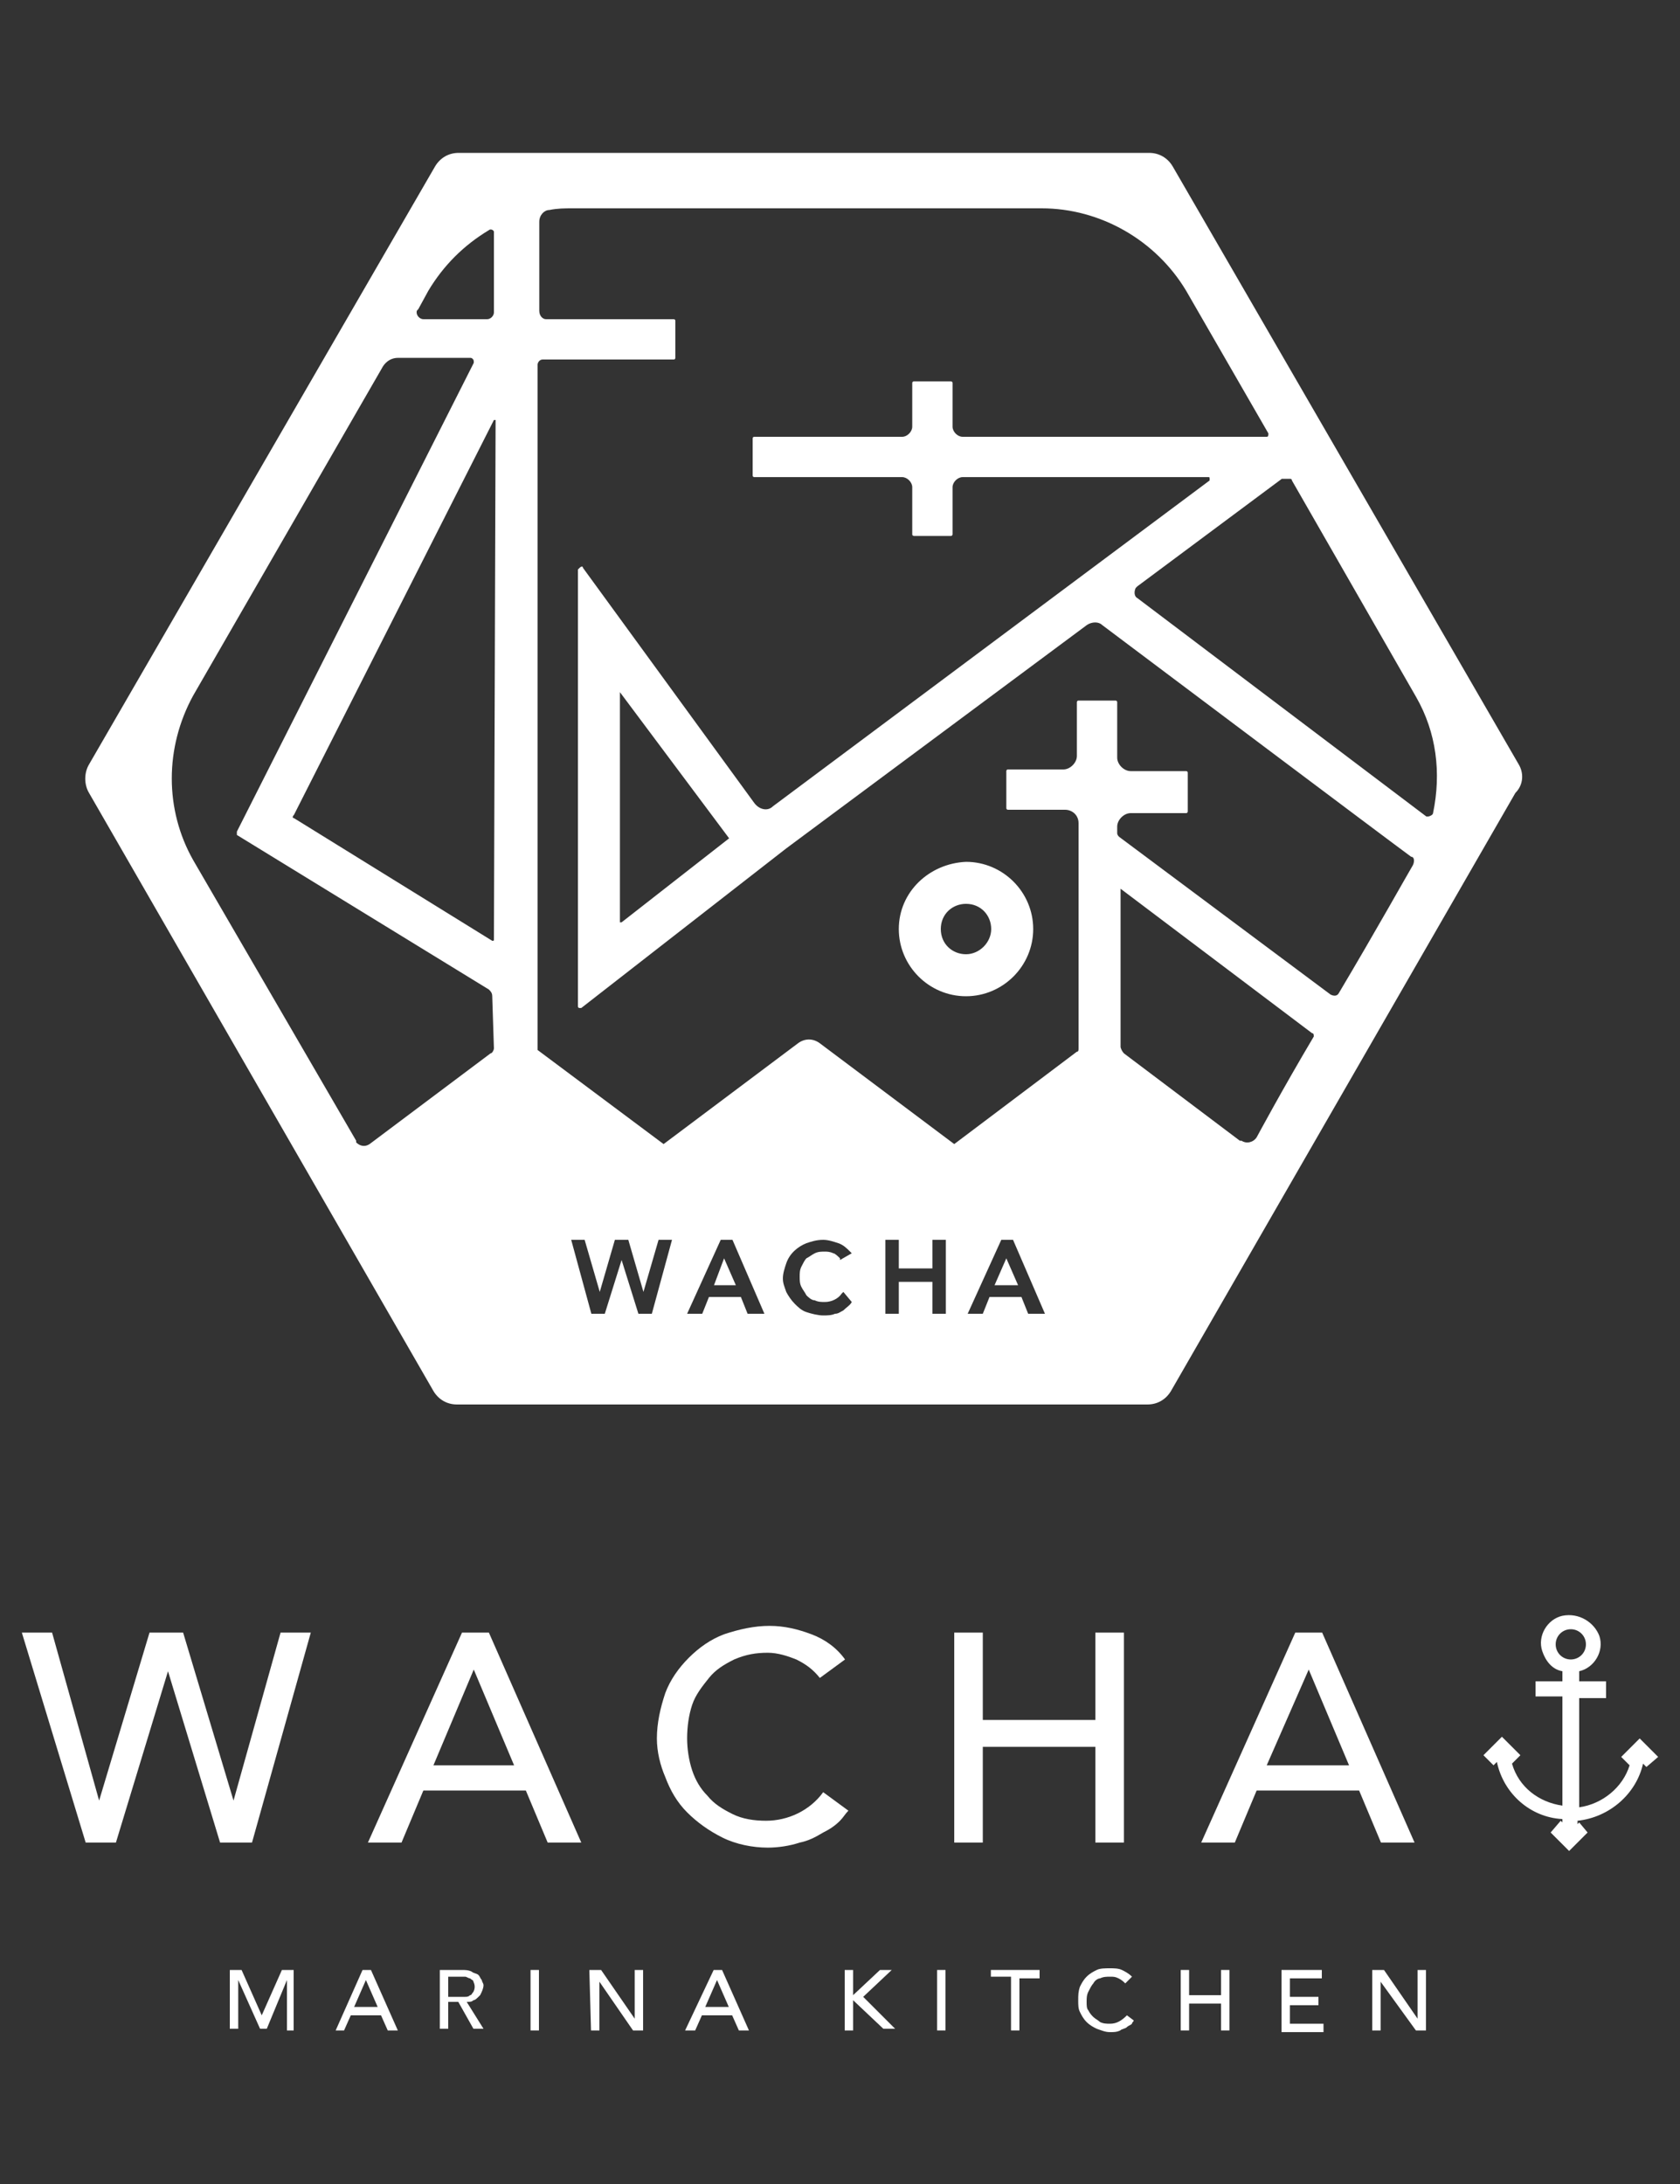 <?xml version="1.0" encoding="utf-8"?>
<!-- Generator: Adobe Illustrator 23.0.6, SVG Export Plug-In . SVG Version: 6.00 Build 0)  -->
<svg version="1.1" id="グループ_1309" xmlns="http://www.w3.org/2000/svg" xmlns:xlink="http://www.w3.org/1999/xlink" x="0px"
	 y="0px" viewBox="0 0 100 130" style="enable-background:new 0 0 100 130;" xml:space="preserve">
<rect x="0" y="0" width="100" height="130" fill="#333333" stroke="none"/>
<style type="text/css">
	.st0{fill:#FFFFFF;}
</style>
<g id="グループ_1308" transform="translate(0 87.078)">
	<g id="グループ_1307" transform="translate(12.38 20.982)">
		<path id="パス_4201" class="st0" d="M1.3,9.2H2l1.2,2.7l0,0l1.2-2.7h0.7v3.6H4.7v-3l0,0l-1.2,2.9H3.1L1.8,9.8l0,0v2.9H1.3V9.2z"
			/>
		<path id="パス_4202" class="st0" d="M9.2,9.2h0.5l1.6,3.6h-0.6l-0.4-0.9H8.5l-0.4,0.9H7.6L9.2,9.2z M10.1,11.4L9.4,9.8l0,0
			l-0.7,1.6C8.7,11.4,10.1,11.4,10.1,11.4z"/>
		<path id="パス_4203" class="st0" d="M13.8,9.2h1.3c0.2,0,0.4,0,0.6,0.1c0.1,0.1,0.3,0.1,0.4,0.2c0.1,0.1,0.1,0.2,0.2,0.3
			c0,0.1,0.1,0.2,0.1,0.3c0,0.2-0.1,0.4-0.2,0.6C16,10.9,15.9,11,15.8,11c-0.1,0.1-0.2,0.1-0.4,0.1l1,1.6h-0.6l-0.9-1.6h-0.6v1.6
			h-0.5L13.8,9.2z M14.3,10.8H15c0.1,0,0.2,0,0.3,0s0.2,0,0.3-0.1c0.1,0,0.1-0.1,0.2-0.2c0.1-0.2,0.1-0.4,0-0.6
			c0-0.1-0.1-0.1-0.2-0.2c-0.1,0-0.2-0.1-0.3-0.1s-0.2,0-0.3,0h-0.7V10.8z"/>
		<rect id="長方形_396" x="19.2" y="9.2" class="st0" width="0.5" height="3.6"/>
		<path id="パス_4204" class="st0" d="M22.7,9.2h0.7l2,2.9l0,0V9.2h0.5v3.6h-0.6l-2-2.9l0,0v2.9h-0.5L22.7,9.2z"/>
		<path id="パス_4205" class="st0" d="M30.1,9.2h0.5l1.6,3.6h-0.6l-0.4-0.9h-1.8L29,12.8h-0.6L30.1,9.2z M31,11.4l-0.7-1.6l0,0
			l-0.7,1.6H31z"/>
		<path id="パス_4206" class="st0" d="M37.9,9.2h0.5v1.5l0,0L40,9.2h0.7L39,10.8l1.9,1.9h-0.7L38.4,11l0,0v1.8h-0.5V9.2z"/>
		<rect id="長方形_397" x="43.4" y="9.2" class="st0" width="0.5" height="3.6"/>
		<path id="パス_4207" class="st0" d="M47.8,9.6h-1.2V9.2h2.9v0.5h-1.2v3.1h-0.5V9.6z"/>
		<path id="パス_4208" class="st0" d="M54.6,10c-0.1-0.1-0.2-0.2-0.4-0.3s-0.3-0.1-0.5-0.1s-0.4,0-0.6,0.1c-0.1,0-0.3,0.1-0.4,0.3
			c-0.1,0.1-0.2,0.3-0.3,0.5s-0.1,0.4-0.1,0.6c0,0.2,0,0.4,0.1,0.5c0.1,0.2,0.2,0.3,0.3,0.4c0.1,0.1,0.3,0.2,0.4,0.3
			c0.2,0.1,0.4,0.1,0.6,0.1c0.4,0,0.7-0.2,1-0.5l0.4,0.3c0,0.1-0.1,0.1-0.1,0.2c-0.1,0.1-0.2,0.1-0.3,0.2c-0.1,0.1-0.3,0.1-0.4,0.2
			c-0.2,0.1-0.4,0.1-0.6,0.1c-0.3,0-0.5-0.1-0.8-0.2c-0.2-0.1-0.4-0.2-0.6-0.4c-0.2-0.2-0.3-0.4-0.4-0.6c-0.1-0.2-0.1-0.4-0.1-0.7
			s0-0.5,0.1-0.8c0.1-0.2,0.2-0.4,0.4-0.6c0.2-0.2,0.4-0.3,0.6-0.4c0.2-0.1,0.5-0.1,0.8-0.1c0.2,0,0.5,0,0.7,0.1s0.4,0.2,0.6,0.4
			L54.6,10z"/>
		<path id="パス_4209" class="st0" d="M57.9,9.2h0.5v1.5h1.9V9.2h0.5v3.6h-0.5v-1.6h-1.9v1.6h-0.5V9.2z"/>
		<path id="パス_4210" class="st0" d="M63.9,9.2h2.4v0.5h-1.9v1.1h1.7v0.5h-1.7v1.1h2v0.5h-2.5V9.2z"/>
		<path id="パス_4211" class="st0" d="M69.3,9.2H70l2,2.9l0,0V9.2h0.5v3.6h-0.6l-2.1-2.9l0,0v2.9h-0.5V9.2z"/>
	</g>
	<path id="パス_4212" class="st0" d="M1.3,10.1h1.8l2.8,10l0,0l3-10h2l3,10l0,0l2.8-10h1.8L15,22.6h-1.9L10,12.4l0,0L6.9,22.6H5.1
		L1.3,10.1z"/>
	<path id="パス_4213" class="st0" d="M27.5,10.1h1.6l5.5,12.5h-2l-1.3-3.1h-6.1l-1.3,3.1h-2L27.5,10.1z M30.6,18l-2.4-5.7l0,0
		L25.8,18H30.6z"/>
	<path id="パス_4214" class="st0" d="M48.8,12.8c-0.4-0.5-0.8-0.8-1.4-1.1c-0.5-0.2-1.1-0.4-1.7-0.4c-0.7,0-1.3,0.1-2,0.4
		c-0.6,0.3-1.1,0.6-1.5,1.1s-0.8,1-1,1.6s-0.3,1.3-0.3,2c0,0.6,0.1,1.3,0.3,1.9s0.5,1.1,0.9,1.5c0.4,0.5,0.9,0.8,1.5,1.1
		c0.6,0.3,1.3,0.4,2,0.4c1.3,0,2.6-0.6,3.4-1.7l1.5,1.1c-0.2,0.2-0.3,0.4-0.5,0.6c-0.3,0.3-0.6,0.5-1,0.7c-0.5,0.3-0.9,0.5-1.4,0.6
		c-0.6,0.2-1.3,0.3-1.9,0.3c-0.9,0-1.9-0.2-2.7-0.6s-1.5-0.9-2.1-1.5s-1-1.3-1.3-2.1c-0.3-0.7-0.5-1.5-0.5-2.3
		c0-0.9,0.2-1.8,0.5-2.7c0.3-0.8,0.8-1.5,1.4-2.1c0.6-0.6,1.3-1.1,2.1-1.4c0.9-0.3,1.8-0.5,2.7-0.5s1.7,0.2,2.5,0.5s1.5,0.8,2,1.5
		L48.8,12.8z"/>
	<path id="パス_4215" class="st0" d="M56.8,10.1h1.7v5.2h6.7v-5.2h1.7v12.5h-1.7v-5.7h-6.7v5.7h-1.7
		C56.8,22.6,56.8,10.1,56.8,10.1z"/>
	<path id="パス_4216" class="st0" d="M77.1,10.1h1.6l5.5,12.5h-2l-1.3-3.1h-6.1l-1.3,3.1h-2L77.1,10.1z M80.3,18l-2.4-5.7l0,0
		L75.4,18H80.3z"/>
	<path id="パス_4217" class="st0" d="M98.7,17.5l-1.1-1.1l-1.1,1.1L97,18c-0.4,1.3-1.6,2.3-3,2.5V14h1.6v-1H94v-0.6
		c0.9-0.2,1.5-1.2,1.2-2.1C94.9,9.5,94,8.9,93,9.1c-0.9,0.2-1.5,1.2-1.2,2.1c0.2,0.6,0.6,1.1,1.2,1.2V13h-1.6v0.9H93v6.5
		c-1.4-0.2-2.6-1.1-3-2.5l0.5-0.5l-1.1-1.1l-1.1,1.1l0.6,0.6l0.2-0.2c0.4,1.9,2,3.3,3.9,3.4v0.2l-0.1-0.1L92.3,22l1.1,1.1l1.1-1.1
		L94,21.4l-0.1,0.1v-0.2c1.9-0.2,3.5-1.6,3.9-3.4l0.2,0.2L98.7,17.5z M92.6,10.8c0-0.5,0.4-0.9,0.9-0.9s0.9,0.4,0.9,0.9
		s-0.4,0.9-0.9,0.9S92.6,11.3,92.6,10.8L92.6,10.8L92.6,10.8z"/>
</g>
<path id="パス_4218" class="st0" d="M90.4,45.5L69.8,9.9c-0.3-0.5-0.8-0.8-1.4-0.8H27.3c-0.6,0-1.1,0.3-1.4,0.8L5.3,45.5
	C5,46,5,46.7,5.3,47.2l20.5,35.6c0.3,0.5,0.8,0.8,1.4,0.8h41.1c0.6,0,1.1-0.3,1.4-0.8l20.5-35.6C90.7,46.7,90.7,46,90.4,45.5z
	 M29.4,62.4c0,0.1-0.1,0.3-0.2,0.3L22,68.1c-0.3,0.2-0.6,0.1-0.8-0.1c0,0,0,0,0-0.1l-9.7-16.7c-1.7-3-1.7-6.7,0-9.8l11.3-19.6
	c0.2-0.3,0.5-0.5,0.9-0.5H28c0.1,0,0.2,0.1,0.2,0.2v0.1L14.1,49.5c0,0.1,0,0.1,0,0.2l15,9.2c0.1,0.1,0.2,0.2,0.2,0.4L29.4,62.4
	L29.4,62.4z M29.4,55.9c0,0.1,0,0.1-0.1,0.1l0,0l-11.8-7.3c-0.1,0-0.1-0.1,0-0.2L29.4,25c0,0,0,0,0.1,0l0,0L29.4,55.9z M29.4,18.6
	c0,0.2-0.2,0.4-0.4,0.4l0,0h-3.8c-0.2,0-0.4-0.2-0.4-0.4c0-0.1,0-0.1,0.1-0.2l0.6-1.1c0.9-1.5,2.1-2.7,3.6-3.6
	c0.1-0.1,0.3,0,0.3,0.1v0.1C29.4,13.9,29.4,18.6,29.4,18.6z M38.8,78.2H38L37,75l-1,3.2h-0.8L34,73.8h0.8l0.9,3.1l0.9-3.1h0.8
	l0.9,3.1l0.9-3.1H40L38.8,78.2z M44.5,78.2l-0.4-1h-1.9l-0.4,1h-0.9l2-4.4h0.7l1.9,4.4H44.5z M50.7,77.5c-0.1,0.2-0.3,0.3-0.5,0.5
	c-0.2,0.1-0.3,0.2-0.5,0.2c-0.2,0.1-0.5,0.1-0.7,0.1c-0.3,0-0.7-0.1-1-0.2s-0.5-0.3-0.7-0.5s-0.4-0.5-0.5-0.7
	c-0.1-0.3-0.2-0.5-0.2-0.8s0.1-0.6,0.2-0.9c0.2-0.6,0.7-1,1.2-1.2c0.3-0.1,0.6-0.2,1-0.2c0.3,0,0.6,0.1,0.9,0.2
	c0.3,0.1,0.5,0.3,0.7,0.5l0.1,0.1L50,75v-0.1c-0.1-0.1-0.3-0.3-0.4-0.3c-0.2-0.1-0.4-0.1-0.5-0.1c-0.2,0-0.4,0-0.6,0.1
	c-0.2,0.1-0.3,0.2-0.5,0.3c-0.1,0.1-0.2,0.3-0.3,0.5s-0.1,0.4-0.1,0.6s0,0.4,0.1,0.6s0.2,0.3,0.3,0.5c0.1,0.1,0.3,0.3,0.5,0.3
	c0.2,0.1,0.4,0.1,0.6,0.1c0.4,0,0.8-0.2,1-0.5l0.1-0.1L50.7,77.5L50.7,77.5z M56.3,78.2h-0.8v-1.9h-2v1.9h-0.8v-4.4h0.8v1.7h2v-1.7
	h0.8V78.2z M61.2,78.2l-0.4-1h-1.9l-0.4,1h-0.9l2-4.4h0.7l1.9,4.4H61.2z M78.2,61.7c-1.9,3.2-3.4,6-3.4,6c-0.2,0.3-0.6,0.4-0.9,0.2
	c0,0,0,0-0.1,0l-6.9-5.2c-0.1-0.1-0.2-0.3-0.2-0.4v-9.4l0,0l0,0l11.4,8.6C78.2,61.5,78.2,61.6,78.2,61.7L78.2,61.7z M84.1,51.5
	c-0.3,0.5-2.2,3.9-4.4,7.6c-0.1,0.2-0.3,0.2-0.5,0.1l0,0l-12.6-9.4c0,0-0.1-0.1-0.1-0.2v-0.4c0-0.4,0.4-0.8,0.8-0.8h3.3
	c0.1,0,0.1-0.1,0.1-0.1V46c0-0.1-0.1-0.1-0.1-0.1l0,0h-3.3c-0.4,0-0.8-0.4-0.8-0.8v-3.3c0-0.1-0.1-0.1-0.1-0.1h-2.2
	c-0.1,0-0.1,0.1-0.1,0.1l0,0V45c0,0.4-0.4,0.8-0.8,0.8H60c-0.1,0-0.1,0.1-0.1,0.1l0,0v2.2c0,0.1,0.1,0.1,0.1,0.1l0,0h3.4
	c0.4,0,0.8,0.3,0.8,0.8l0,0c0,0,0,12,0,13.4c0,0.1,0,0.2-0.1,0.2l-7.3,5.5l-8-6c-0.4-0.3-0.9-0.3-1.3,0l-8,6L32,62.5v-0.1V21.7
	c0-0.1,0.1-0.3,0.3-0.3l0,0h7.8c0.1,0,0.1-0.1,0.1-0.1l0,0v-2.2c0-0.1-0.1-0.1-0.1-0.1h-7.6c-0.2,0-0.4-0.2-0.4-0.5l0,0v-5.3
	c0-0.4,0.3-0.7,0.6-0.7c0.5-0.1,0.9-0.1,1.4-0.1H62c3.5,0,6.8,1.9,8.6,4.9l4.9,8.5c0,0.1,0,0.2-0.1,0.2c0,0,0,0-0.1,0h-18
	c-0.3,0-0.6-0.3-0.6-0.6l0,0v-2.6c0-0.1-0.1-0.1-0.1-0.1l0,0h-2.2c-0.1,0-0.1,0.1-0.1,0.1l0,0v2.6c0,0.3-0.3,0.6-0.6,0.6l0,0h-8.8
	c-0.1,0-0.1,0.1-0.1,0.1l0,0v2.2c0,0.1,0.1,0.1,0.1,0.1l0,0h8.8c0.3,0,0.6,0.3,0.6,0.6l0,0v2.8c0,0.1,0.1,0.1,0.1,0.1l0,0h2.2
	c0.1,0,0.1-0.1,0.1-0.1V29c0-0.3,0.3-0.6,0.6-0.6l0,0h14.6c0.1,0,0.1,0,0.1,0.1v0.1L46,48c-0.3,0.3-0.8,0.2-1.1-0.2l0,0l-10.2-14
	c0-0.1-0.1-0.1-0.2,0l-0.1,0.1v26c0,0,0,0.1,0.1,0.1c0,0,0,0,0.1,0l12.2-9.5l0,0l17.9-13.3c0.3-0.2,0.7-0.2,0.9,0
	c2.8,2.1,17.3,13,18.4,13.8C84.2,51,84.2,51.3,84.1,51.5L84.1,51.5L84.1,51.5z M43.4,49.9C43.4,49.9,43.4,50,43.4,49.9l-6.4,5
	c0,0,0,0-0.1,0l0,0V41.2l0,0l0,0L43.4,49.9z M85.3,48.4c0,0.1-0.2,0.2-0.3,0.2h-0.1l-17.2-13c-0.2-0.1-0.2-0.4-0.1-0.6l0.1-0.1
	l8.6-6.4h0.1h0.4c0,0,0.1,0,0.1,0.1l0,0l7.4,12.9C85.5,43.6,85.8,46,85.3,48.4L85.3,48.4z M43.1,74.9l0.7,1.6h-1.3L43.1,74.9z
	 M53.5,55.3c0,2.2,1.8,4,4,4s4-1.8,4-4s-1.8-4-4-4l0,0C55.3,51.4,53.5,53.1,53.5,55.3L53.5,55.3z M59,55.3c0,0.8-0.7,1.5-1.5,1.5
	S56,56.2,56,55.3s0.7-1.5,1.5-1.5l0,0C58.4,53.8,59,54.5,59,55.3L59,55.3z M59.2,76.5l0.7-1.6l0.7,1.6H59.2z"/>
</svg>
